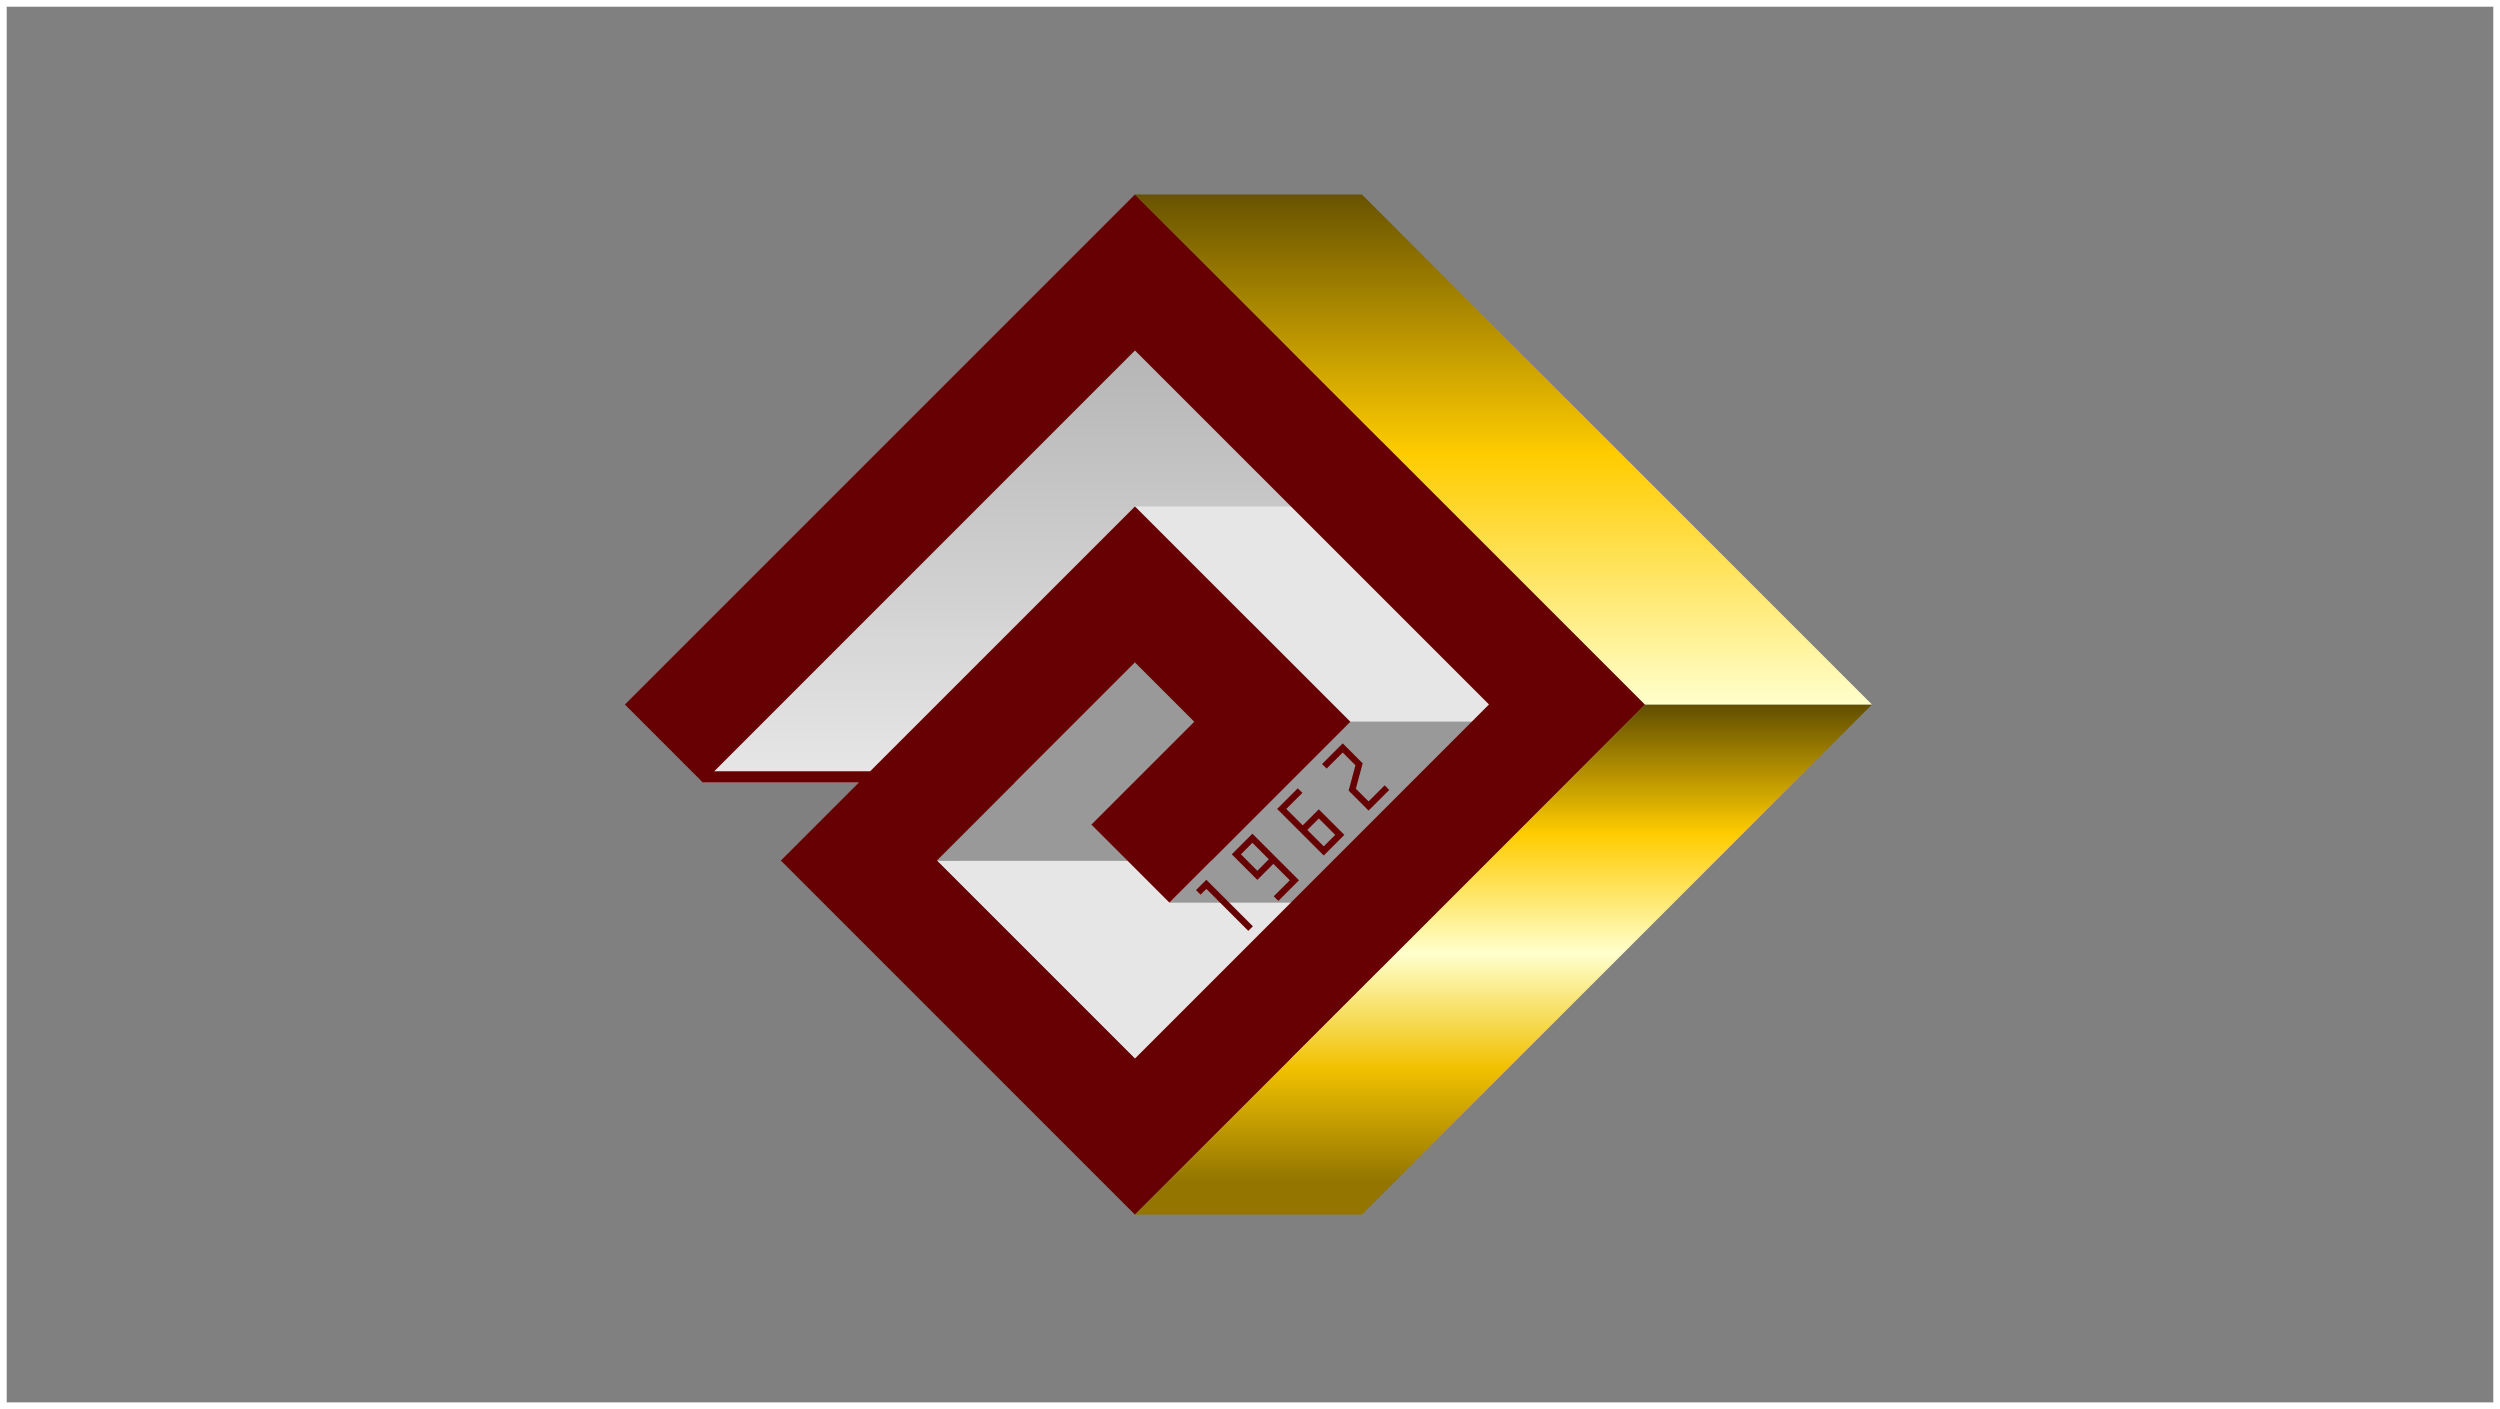 <svg xmlns="http://www.w3.org/2000/svg" width="440" height="248" viewBox="0 0 440 248" fill-rule="evenodd"><rect x="0" y="0" width="440" height="248" fill="#808080" stroke="none"/><defs><style type="text/css"><![CDATA[.str0 {stroke:white;stroke-width:2.36;stroke-miterlimit:22.926}.fil6 {fill:none}.fil3 {fill:#670003;fill-rule:nonzero}.fil2 {fill:#999999;fill-rule:nonzero}.fil0 {fill:#E6E6E6;fill-rule:nonzero}.fil5 {fill:url(#id1);fill-rule:nonzero}.fil4 {fill:url(#id2);fill-rule:nonzero}.fil1 {fill:url(#id3);fill-rule:nonzero}]]></style><clipPath id="id0"><path d="M109.98 34h220.04v180h-220.04v-180z"/></clipPath><linearGradient id="id1" gradientUnits="userSpaceOnUse" x1="259.98" y1="34" x2="259.98" y2="124"><stop offset="0" stop-color="#675200"/><stop offset=".51" stop-color="#fc0"/><stop offset="1" stop-color="#ffc"/></linearGradient><linearGradient id="id2" gradientUnits="userSpaceOnUse" x1="259.98" y1="124" x2="259.98" y2="208"><stop offset="0" stop-color="#614E00"/><stop offset=".271" stop-color="#fc0"/><stop offset=".522" stop-color="#ffc"/><stop offset=".761" stop-color="#F1C101"/><stop offset="1" stop-color="#937500"/></linearGradient><linearGradient id="id3" gradientUnits="userSpaceOnUse" x1="187.98" y1="58" x2="187.98" y2="136"><stop offset="0" stop-color="#B3B3B3"/><stop offset="1" stop-color="#E6E6E6"/></linearGradient></defs><g id="Слой_x0020_1"><g clip-path="url(#id0)"><path class="fil0" d="M259.09 186.32h-59.34l-34.86-34.86 59.33-.01 34.86 34.86z"/><path class="fil1" d="M255.06 61.68h-55.32l-76.04 76.05h76.04l55.32-76.04z"/><path class="fil0" d="M199.75 89.14h37.9l37.89 37.9h-37.89z"/><path class="fil2" d="M269.48 127.04h-31.83l-31.83 31.83h31.83l31.83-31.83zm-104.59 24.41h34.86l20.43-34.85h-20.43l-34.86 34.85z"/><path class="fil3" d="M213.48 47.96l-13.73-13.73-13.73 13.73-76.04 76.04 13.73 13.73h27.45l-13.73 13.73 62.32 62.31 89.77-89.77-76.04-76.04zm-13.73 138.35l-34.86-34.86 34.86-34.86 10.44 10.44-18.1 18.1 13.73 13.73 31.83-31.83-13.73-13.73-24.17-24.16-46.6 46.6h-27.46l74.06-74.06 62.31 62.31-62.31 62.32v-.01.01zm10.75-29.65l.8.8 1.02-1.01 7.38 7.38.81-.8-8.19-8.19-.81.8-1.01 1.01v.01zm6.29-6.3l4.5 4.5 2.82-2.82 2.9 2.89-2.83 2.82.81.81 3.63-3.63-8.2-8.2-3.63 3.63zm6.52.87l-2.02 2.03-2.89-2.9 2.02-2.02 2.89 2.89zm1.47-8.86l8.2 8.2 3.63-3.63-4.5-4.5-2.83 2.82-2.89-2.89 2.83-2.82-.81-.81-3.63 3.63zm7.33 1.68l2.89 2.89-2.02 2.02-2.89-2.89 2.02-2.02zm.57-9.58l.81.8 2.83-2.83 2.24 2.25-1.2 4.46 3.51 3.51 3.64-3.63-.81-.81-2.83 2.83-2.24-2.24 1.2-4.46-3.51-3.52-3.64 3.64z"/><path class="fil4" d="M289.52 124l-89.77 89.77h39.95l89.77-89.77z"/><path class="fil5" d="M239.7 34.23h-39.95l89.77 89.77h39.95z"/></g><path class="fil6" d="M109.98 34h220.04v180h-220.04z"/><path class="fil6 str0" d="M0 0h440v248h-440z"/></g></svg>